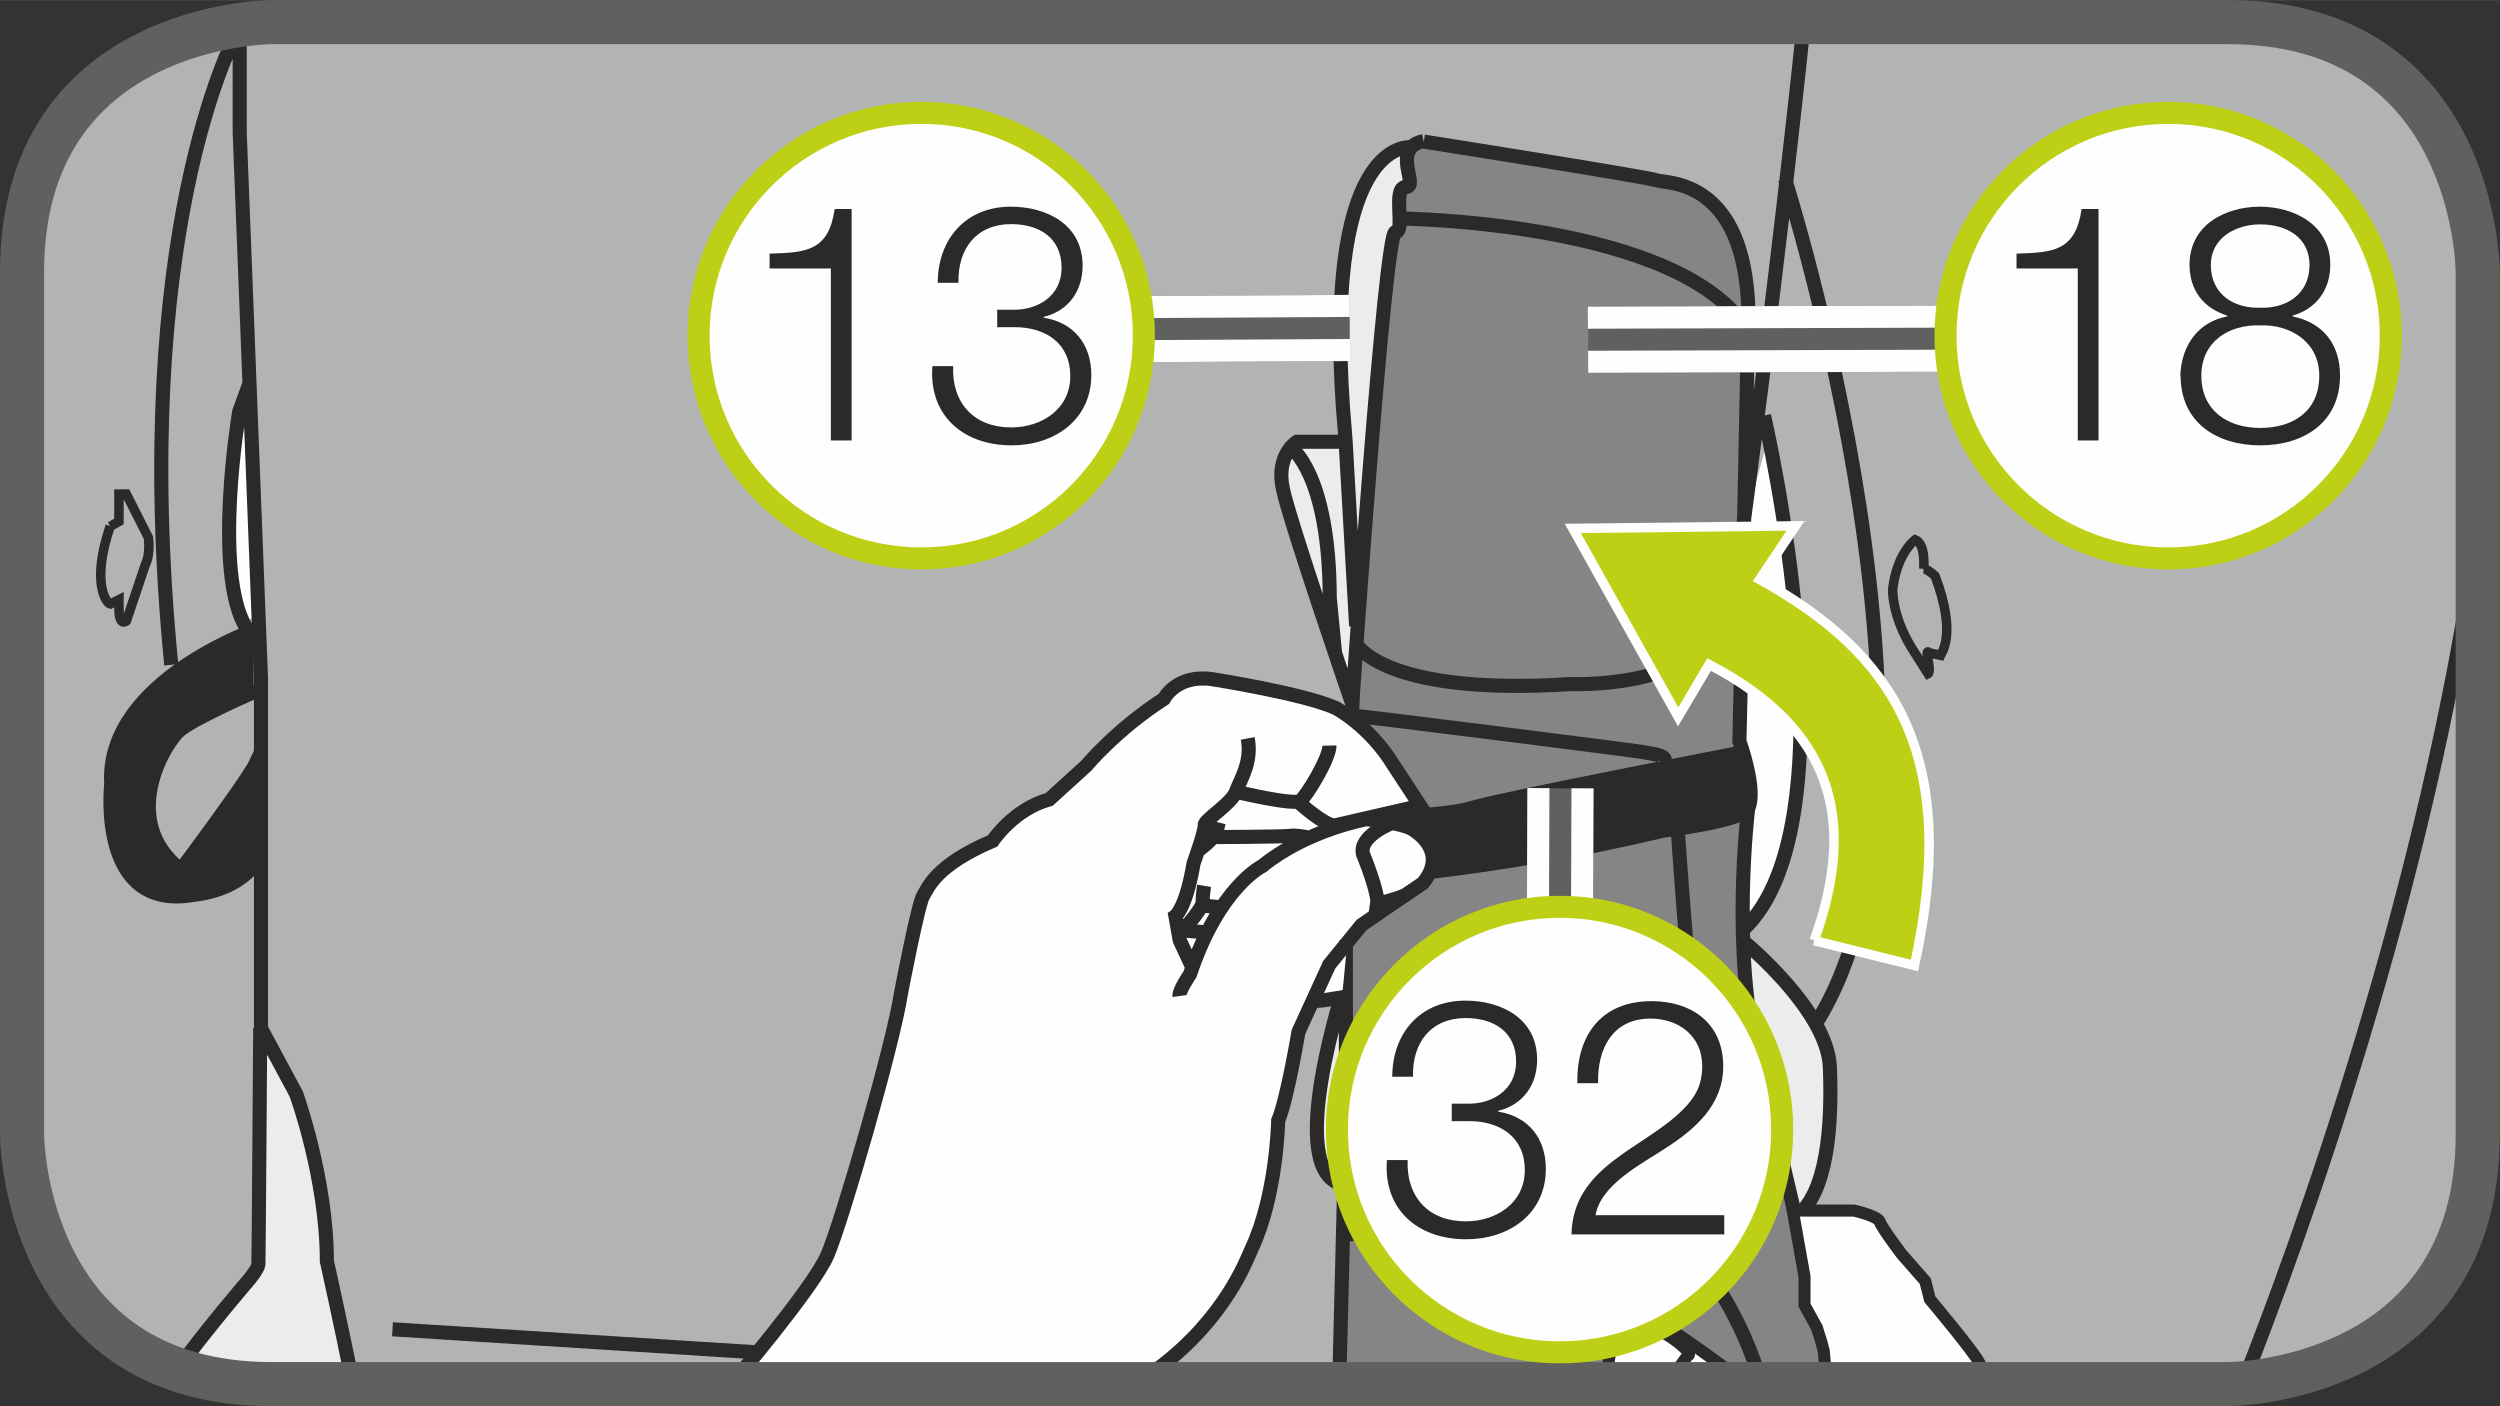 <?xml version="1.0" encoding="UTF-8"?>
<!DOCTYPE svg PUBLIC "-//W3C//DTD SVG 1.1//EN" "http://www.w3.org/Graphics/SVG/1.1/DTD/svg11.dtd">
<!-- Creator: CorelDRAW 2017 -->
<svg xmlns="http://www.w3.org/2000/svg" xml:space="preserve" width="20mm" height="11.25mm" version="1.1" style="shape-rendering:geometricPrecision; text-rendering:geometricPrecision; image-rendering:optimizeQuality; fill-rule:evenodd; clip-rule:evenodd"
viewBox="0 0 97.52 54.85"
 xmlns:xlink="http://www.w3.org/1999/xlink">
 <rect x="0" y="0" width="97.52" height="54.85" fill="#333333" stroke="none"/>
 <defs>
  <style type="text/css">
   <![CDATA[
    .str0 {stroke:#2B2A29;stroke-width:0.55;stroke-miterlimit:10}
    .str2 {stroke:#2B2A29;stroke-width:0.47;stroke-miterlimit:10}
    .str4 {stroke:#60605F;stroke-width:1.72;stroke-miterlimit:4}
    .str7 {stroke:#BED015;stroke-width:0.86;stroke-miterlimit:2.613}
    .str3 {stroke:#FEFEFE;stroke-width:0.37;stroke-miterlimit:4}
    .str1 {stroke:#2B2A29;stroke-width:0.37;stroke-miterlimit:10}
    .str5 {stroke:#60605F;stroke-width:2.58;stroke-linejoin:bevel;stroke-miterlimit:4}
    .str6 {stroke:#FEFEFE;stroke-width:0.86;stroke-linejoin:bevel;stroke-miterlimit:4}
    .fil7 {fill:none}
    .fil5 {fill:none;fill-rule:nonzero}
    .fil6 {fill:#BED015}
    .fil0 {fill:#FEFEFE;fill-rule:nonzero}
    .fil4 {fill:#EBECEC;fill-rule:nonzero}
    .fil1 {fill:#B2B3B3;fill-rule:nonzero}
    .fil2 {fill:#848584;fill-rule:nonzero}
    .fil3 {fill:#2B2A29;fill-rule:nonzero}
    .fil8 {fill:#2B2A29;fill-rule:nonzero}
   ]]>
  </style>
 </defs>
 <g id="Слой_x0020_1">
  <path class="fil0" d="M10.61 0.86c0,0 -9.75,0 -9.75,9.75l0 33.63c0,0 0,9.75 9.75,9.75l76.29 0c0,0 9.75,0 9.75,-9.75l0 -33.63c0,0 0,-9.75 -9.75,-9.75l-76.29 0z"/>
  <path class="fil1" d="M10.61 0.86c0,0 -9.75,0 -9.75,9.75l0 33.63c0,0 0,9.75 9.75,9.75l76.29 0c0,0 9.75,0 9.75,-9.75l0 -33.63c0,0 0,-9.75 -9.75,-9.75l-76.29 0z"/>
  <path class="fil2" d="M55.55 5.52l10.62 1.95c0,0 2.56,1.56 2.02,5.45l-0.33 15.03 0 0.96c0,0 0.55,1.11 0.34,3.72 0,0 -0.31,4.77 -0.02,7.47l1.99 7.91 0.19 1.77 -0.17 0.87c0,0 1.09,1.36 0.96,3.22l-0.01 0.12 -2.9 0 -3.18 -2.2c0,0 -2.69,-0.76 -2.34,2.2l-10.54 0 0.37 -17.26 2.92 -2.29c0,0 1.35,-1.44 -0.44,-2.9l0 -0.63 -2.2 -2.96 0.5 -8.71 1.08 -10.17 0.41 -1.76 -0 -1.17 0.69 -0.62z"/>
  <path class="fil3" d="M55.07 31.95l2.98 -0.57c0,0 8.06,-1.55 8.31,-1.65 0.25,-0.1 1.61,-0.57 1.69,-0.26 0.08,0.31 0.52,1.74 0,2.45l-3.59 0.61 -8.04 1.43 -0.53 0.07c0,0 0.29,-0.44 -0.82,-2.07z"/>
  <path class="fil3" d="M9.91 24.5c0,0 -5.52,2.18 -5.62,5.42 0,0 -0.67,7.87 5.62,3.92l0 -3.65 -2.49 3.23 -0.23 0.31c0,0 -3.08,-1.49 -0.22,-5.23l2.92 -1.51 0.01 -2.48z"/>
  <path class="fil0" d="M9.72 16.24c0,0 -1.71,3.39 -0.23,8.03l0.68 -0.32 -0.44 -7.71z"/>
  <path class="fil0" d="M69 16.98c0,0 3.1,12.83 -0.7,19.33l-0.28 -3.38 0.28 -0.59 0 -1.15 -0.43 -2.28 0.18 -8.46 0.95 -3.46z"/>
  <path class="fil4" d="M54.86 5.76c0,0 -3.34,-0.08 -2.34,11.5l-1.9 0c0,0 -1.15,0.57 -0.24,3.19l2.4 7.05 1.45 -17.43 0.39 -1 0 -1.42 0.45 -0.61 -0.21 -1.26z"/>
  <path class="fil4" d="M52.11 39.73l-0.7 4.71c0,0 0.09,1.67 1.05,1.8l0.13 -7.05 -0.48 0.53z"/>
  <path class="fil4" d="M68.3 36.98c0,0 2.68,2.76 2.89,3.72 0.21,0.96 0.65,4.8 -0.82,6.51l-0.51 -0.53 -1.56 -7.48 0 -2.22z"/>
  <path class="fil4" d="M7.16 53.5l2.93 -4.18 0.07 -9.22c0,0 2.57,5.23 2.57,9.08l0.93 4.81 -3.05 0c-1.32,0 -2.46,-0.18 -3.45,-0.49z"/>
  <path class="fil5 str0" d="M87.49 53.96c2.18,-5.51 7.19,-19.22 9.17,-33.42m-81.35 31.31l33.97 2.15m-35.51 0c-0.51,-2.53 -1.02,-4.81 -1.02,-4.81 0,-3.21 -1.19,-6.51 -1.19,-6.51l-1.38 -2.57 0 -2.48 0 -11.19 -0.83 -21.28 0 -4.18m0.75 23.53c0,0 -6,2.04 -5.76,6.06 0,0 -0.58,5.02 3.23,4.33 0,0 1.89,-0.14 2.53,-1.48m-1.87 0.89c-0.38,0.14 -1.41,-0.58 -1.41,-0.58 -2.1,-1.93 -0.38,-4.75 0.17,-5.23 0.55,-0.48 2.92,-1.51 2.92,-1.51l0.26 0m-2.97 6.74c0,0 2.06,-2.75 2.71,-3.82l0.26 -0.55m-1.01 -27.92c0,0 -4.13,7.66 -2.48,24.49m2.93 -1.43c-1.33,-2.16 -0.28,-8.44 -0.28,-8.44l0.38 -1.05m0.44 25.09c0,0 -0.06,9.04 -0.07,9.22 -0.02,0.18 -0.37,0.6 -0.37,0.6 0,0 -1.58,1.83 -2.81,3.51m48.64 -47.91c0,0 8.74,1.38 9.08,1.51 0.34,0.14 3.44,-0.14 3.58,5.09l-0.28 13.81 -0.07 2.98c0,0 0.69,1.89 0.34,2.63 0,0 -0.69,5.69 0.41,9.82l2.98 12.63m-19.34 0l0.26 -10.36 0 -9.31 -0.21 -1.5 0.28 -1.29 0.21 -4.56c0,0 1.24,-17.95 1.65,-17.92 0.41,0.03 -0.14,-1.76 0.41,-1.76 0.55,0 -0.62,-1.51 0.69,-1.79m-2.77 26.4c0,0 3.46,-0.02 4.63,-0.38 1.17,-0.36 10.6,-2.18 10.6,-2.18m-15.49 4.97c0,0 5.44,-0.26 12.38,-1.91 0,0 3.21,-0.39 3.3,-0.88m-13.59 -23c0,0 10.97,0.1 13.58,4.37m-15.27 12.21c0,0 1.01,2.06 8.39,1.58 0,0 4.62,0.2 5.66,-2.21 0,0 1.02,-1.47 1.04,-2.38m-15.14 5.83c0.21,0 10.6,1.31 11.21,1.41 0.62,0.1 0.91,0.15 0.89,0.37m0.49 2.61c0,0 0.68,9.92 1.09,11.02 0,0 -0.27,1.58 -1.58,1.86 0,0 -9.54,1.38 -12.43,0.62m-0.03 2.34c0,0 11.22,-0.69 14.04,1.38 0,0 1.43,1.8 2.17,4.44m-13.66 -48.23c0,0 -3.61,-0.47 -2.57,11.22l0.02 0.27 0.41 7.19m-0.41 -7.19l-1.9 0c0,0 -0.83,0.5 -0.55,1.83 0.28,1.33 2.71,8.4 2.71,8.4m-2.4 -10.01c0,0 1.51,1.01 1.52,5.87l0.21 2.17m15.91 11.21c0,0 3.3,2.68 3.39,4.93 0.09,2.25 -0.09,4.93 -1.33,5.83m-17.55 -9.18c0,0 -2.5,7.52 -0.07,7.93m16.38 -30c0,0 3.71,15.87 -0.83,20.07m0.03 -15.87c0,0 1.34,-9.77 2.36,-19.59m-0.74 6.16c0,0 7.36,23.17 1.2,32.95"/>
  <path class="fil5 str1" d="M4.3 20.53l0.34 -0.19 0 -1.07 0.29 0 0.86 1.7c0,0 0.09,0.64 -0.12,1.05l-0.74 2.2c0,0 -0.29,0.26 -0.29,-0.5l0 -0.33 -0.34 0.17c-0.14,-0.03 -0.76,-0.81 0,-3.04m70.74 1.67c0,0 0.09,-0.98 -0.33,-1.14 0,0 -0.71,0.5 -0.88,1.93 0,0 -0.05,1 0.74,2.29l0.64 1.01c0,0 0.1,-0.05 0,-0.53 -0.1,-0.48 0.04,-0.29 0.04,-0.29l0.44 0.1c0.02,-0.05 0.67,-0.79 -0.21,-3.1 0,0 -0.29,-0.27 -0.45,-0.27"/>
  <path class="fil0" d="M28.51 53.99l0.03 -0.02 2.6 -3.25 1.12 -1.75c0,0 2.91,-8.98 3.49,-13.15 0,0 0.04,-1.95 2.97,-3.02 0,0 1.29,-1.59 2.24,-1.56 0,0 3.65,-3.68 4.44,-3.99 0,0 0.25,-1.22 3.19,-0.54l3.76 1.05 1.54 1.41 1.28 2.11 -1.84 0.55c0,0 1.74,0.42 1.99,0.66 0.25,0.24 0.58,0.56 0.56,0.9 -0.01,0.34 -0.19,1.13 -1.34,1.63l-0.55 0.46 -0.3 0.21 -1.18 1.55 -0.16 1.65 -1.13 0.15 -0.57 1.3 -0.4 2.06 -0.39 1.81c0,0 0.03,4.62 -3.06,7.73l-1.56 1.41 -0.52 0.64 -16.21 0z"/>
  <path class="fil5 str0" d="M28.51 53.99l0.03 -0.02c0,0 3.15,-3.69 3.73,-5 0.57,-1.31 2.59,-8.3 2.88,-10.25 0,0 0.66,-3.45 0.86,-3.78 0.21,-0.34 0.49,-1.19 2.71,-2.14 0,0 0.82,-1.24 2.21,-1.62l1.44 -1.31c0,0 1.17,-1.41 3.03,-2.61 0,0 0.49,-0.97 1.88,-0.77 0,0 3.58,0.56 4.83,1.13 0,0 1.32,0.69 2.26,2.24l1.03 1.57 -2.22 0.51c0,0 1.38,0.13 1.87,0.38 0,0 1.54,0.82 0.45,2.13l-1.44 0.98 -0.95 0.65 -1.26 1.55 -1.2 2.62c0,0 -0.43,2.59 -0.79,3.46 0,0 -0.05,2.92 -1.05,5.03 -0.18,0.39 -0.99,2.64 -3.59,4.61l-0.51 0.64m8.61 -22.04c0,0 -2.34,0.41 -4.08,1.83 0,0 -1.68,0.81 -2.82,4.22 0,0 -0.44,0.64 -0.41,0.85m8.34 -6.77c0,0 -1.37,0.51 -1.18,1.24 0,0 0.62,1.49 0.55,1.94 0,0 0.91,-0.23 1.11,-0.36m-8.32 2.83l-0.49 -1.05 -0.17 -0.95c0,0 0.41,-0.29 0.71,-2.06 0,0 0.46,-1.27 0.43,-1.48 -0.03,-0.2 1.05,-0.84 1.22,-1.31 0.17,-0.46 0.64,-1.16 0.46,-2.08m-0.46 2.08c0,0 2.28,0.55 2.52,0.35 0.25,-0.2 1.14,-1.67 1.13,-2.15m-1.19 2.22c0,0 0.96,0.88 1.41,0.91m-5.35 0.97c0,0 0.66,-0.46 0.73,-0.78l0.08 -0.32m-0.22 0.57c0,0 2.8,-0.01 3.01,-0.05 0.21,-0.03 0.64,0.05 0.64,0.05m-5.04 3.87c0,0 0.98,-1.04 0.98,-1.32 0,-0.28 0.06,-0.65 0.06,-0.65m-0.09 0.77l0.77 0.07m-1.42 0.91l0.85 0.07m4.28 2.67l0.26 -0.02 0.91 -0.15m0.04 -2.16l-0.08 -0.16"/>
  <path class="fil0" d="M62.74 53.99c-0.09,-0.58 -0.18,-2.42 2.34,-2.2l3 2.2 -5.34 0zm8.44 0l-0.04 -1.3 -0.76 -1.79 0.2 -0.87 -0.66 -2.82 2.54 0.04 0.85 0.4 1.19 1.64 0.57 0.68 0.38 0.95 2.1 2.87c0,0 0.16,0.07 0.4,0.2l-6.79 0z"/>
  <path class="fil5 str2" d="M62.89 53.99c-0.21,-0.55 -0.25,-1.2 0.27,-1.8 0,0 0.64,-0.71 2.13,-0.25 0,0 1.54,1.03 2.82,2.05m3.06 0c0.01,-0.24 0.04,-0.52 0.04,-0.52l-0.07 -0.78 -0.09 -0.34 -0.18 -0.57 -0.48 -0.87 0 -1.12 -0.16 -0.89 -0.3 -1.68 1.45 0 0.94 0c0,0 0.94,0.21 1.01,0.44 0.07,0.23 0.85,1.26 0.85,1.26l0.92 1.05 0.18 0.71c0,0 1.77,2.11 1.93,2.48 0.1,0.23 0.35,0.6 0.52,0.84m-13.14 -2.2l0.39 0.24c0.35,0.19 1.05,0.74 0.88,0.83 -0.08,0.04 -0.45,0.6 -0.82,1.14m-1.9 0l-0.17 -0.21 -0.17 -0.19"/>
  <path class="fil6" d="M70.77 36.68c1.7,-4.73 0.7,-8.26 -4.1,-10.76l-1.21 2.04 -4.11 -7.35 8.69 -0.1 -1.4 2.09c5.19,2.88 7.86,6.76 6.04,15.06l-3.91 -0.97z"/>
  <path class="fil7 str3" d="M70.77 36.68c1.7,-4.73 0.7,-8.26 -4.1,-10.76l-1.21 2.04 -4.11 -7.35 8.69 -0.1 -1.4 2.09c5.19,2.88 7.86,6.76 6.04,15.06l-3.91 -0.97"/>
  <path class="fil7 str4" d="M10.61 0.86c0,0 -9.75,0 -9.75,9.75l0 33.63c0,0 0,9.75 9.75,9.75l76.29 0c0,0 9.75,0 9.75,-9.75l0 -33.63c0,0 0,-9.75 -9.75,-9.75l-76.29 0z"/>
  <line class="fil5 str5" x1="91.2" y1="13.16" x2="61.95" y2= "13.25" />
  <line class="fil5 str6" x1="91.2" y1="14.02" x2="61.95" y2= "14.11" />
  <line class="fil5 str6" x1="91.2" y1="12.3" x2="61.94" y2= "12.39" />
  <path class="fil0" d="M93.26 13.09c0,4.8 -3.88,8.69 -8.68,8.69 -4.8,0 -8.69,-3.89 -8.69,-8.69 0,-4.79 3.89,-8.69 8.69,-8.69 4.8,0 8.68,3.89 8.68,8.69z"/>
  <path class="fil5 str7" d="M93.26 13.09c0,4.8 -3.88,8.69 -8.68,8.69 -4.8,0 -8.69,-3.89 -8.69,-8.69 0,-4.79 3.89,-8.69 8.69,-8.69 4.8,0 8.68,3.89 8.68,8.69z"/>
  <path class="fil8" d="M81.05 17.18l0.81 0 0 -9.03 -0.66 0c-0.24,1.65 -1.12,1.7 -2.54,1.74l0 0.58 2.39 0 0 6.71zm4.01 -2.53c0,1.82 1.4,2.72 3.11,2.72 1.7,0 3.11,-0.9 3.11,-2.72 0,-1.23 -0.67,-2.07 -1.85,-2.31l0 -0.03c0.93,-0.27 1.47,-1.01 1.47,-1.99 0,-1.55 -1.41,-2.26 -2.75,-2.26 -1.34,0 -2.74,0.71 -2.74,2.26 0,0.99 0.53,1.69 1.47,1.99l0 0.03c-1.12,0.21 -1.79,1.12 -1.83,2.31zm3.11 -2.65c-0.97,0.04 -1.93,-0.48 -1.93,-1.67 0,-1.03 0.94,-1.58 1.93,-1.58 1.08,0 1.92,0.55 1.92,1.58 0,1.16 -0.93,1.71 -1.92,1.67zm-2.3 2.65c0,-1.32 1.06,-2 2.3,-1.96 1.21,-0.04 2.3,0.67 2.3,1.96 0,1.39 -1.02,2.04 -2.3,2.04 -1.28,0 -2.3,-0.68 -2.3,-2.04z"/>
  <line class="fil5 str5" x1="52.65" y1="12.79" x2="38.02" y2= "12.87" />
  <line class="fil5 str6" x1="52.66" y1="13.65" x2="38.03" y2= "13.73" />
  <line class="fil5 str6" x1="52.65" y1="11.93" x2="38.02" y2= "12.01" />
  <path class="fil0" d="M44.62 13.09c0,4.8 -3.88,8.69 -8.68,8.69 -4.8,0 -8.69,-3.89 -8.69,-8.69 0,-4.79 3.89,-8.69 8.69,-8.69 4.8,0 8.68,3.89 8.68,8.69z"/>
  <path class="fil5 str7" d="M44.62 13.09c0,4.8 -3.88,8.69 -8.68,8.69 -4.8,0 -8.69,-3.89 -8.69,-8.69 0,-4.79 3.89,-8.69 8.69,-8.69 4.8,0 8.68,3.89 8.68,8.69z"/>
  <path class="fil8" d="M32.41 17.18l0.81 0 0 -9.03 -0.66 0c-0.24,1.65 -1.12,1.7 -2.54,1.74l0 0.58 2.39 0 0 6.71zm3.96 -2.88c-0.14,1.93 1.23,3.07 3.09,3.07 1.66,0 3.11,-0.98 3.11,-2.75 0,-1.18 -0.67,-2.04 -1.86,-2.23l0 -0.03c0.98,-0.24 1.52,-1.02 1.52,-2 0,-1.6 -1.39,-2.3 -2.8,-2.3 -1.76,0 -2.85,1.27 -2.85,2.97l0.81 0c-0.04,-1.34 0.71,-2.29 2.05,-2.29 1.08,0 1.97,0.52 1.97,1.7 0,1.15 -0.99,1.64 -1.83,1.64l-0.68 0 0 0.68 0.68 0c1.2,0 2.17,0.62 2.17,1.91 0,1.29 -1.12,2 -2.31,2 -1.44,0 -2.32,-0.95 -2.26,-2.39l-0.82 0z"/>
  <line class="fil5 str5" x1="60.8" y1="50.25" x2="60.87" y2= "30.75" />
  <line class="fil5 str6" x1="59.94" y1="50.25" x2="60.01" y2= "30.74" />
  <line class="fil5 str6" x1="61.66" y1="50.25" x2="61.73" y2= "30.75" />
  <path class="fil0" d="M69.52 44.06c0,4.8 -3.88,8.69 -8.68,8.69 -4.8,0 -8.69,-3.89 -8.69,-8.69 0,-4.79 3.89,-8.69 8.69,-8.69 4.8,0 8.68,3.89 8.68,8.69z"/>
  <path class="fil5 str7" d="M69.52 44.06c0,4.8 -3.88,8.69 -8.68,8.69 -4.8,0 -8.69,-3.89 -8.69,-8.69 0,-4.79 3.89,-8.69 8.69,-8.69 4.8,0 8.68,3.89 8.68,8.69z"/>
  <path class="fil8" d="M54.1 45.27c-0.14,1.93 1.23,3.07 3.09,3.07 1.66,0 3.11,-0.98 3.11,-2.75 0,-1.18 -0.67,-2.04 -1.86,-2.23l0 -0.03c0.98,-0.24 1.52,-1.02 1.52,-2 0,-1.6 -1.39,-2.3 -2.8,-2.3 -1.76,0 -2.85,1.27 -2.85,2.97l0.81 0c-0.04,-1.34 0.71,-2.29 2.05,-2.29 1.08,0 1.97,0.52 1.97,1.7 0,1.15 -0.99,1.64 -1.83,1.64l-0.68 0 0 0.68 0.68 0c1.2,0 2.17,0.62 2.17,1.91 0,1.29 -1.12,2 -2.31,2 -1.44,0 -2.32,-0.95 -2.26,-2.39l-0.82 0zm7.21 2.88l5.95 0 0 -0.75 -5.02 0c0.2,-1.2 1.83,-2.02 2.71,-2.6 1.18,-0.76 2.27,-1.7 2.27,-3.21 0,-1.67 -1.22,-2.54 -2.8,-2.54 -1.96,0 -2.93,1.34 -2.89,3.2l0.81 0c-0.04,-1.33 0.56,-2.52 2.04,-2.52 1.09,0 2.02,0.67 2.02,1.85 0,0.72 -0.25,1.2 -0.75,1.7 -1.52,1.53 -4.3,2.19 -4.35,4.88z"/>
 </g>
</svg>
